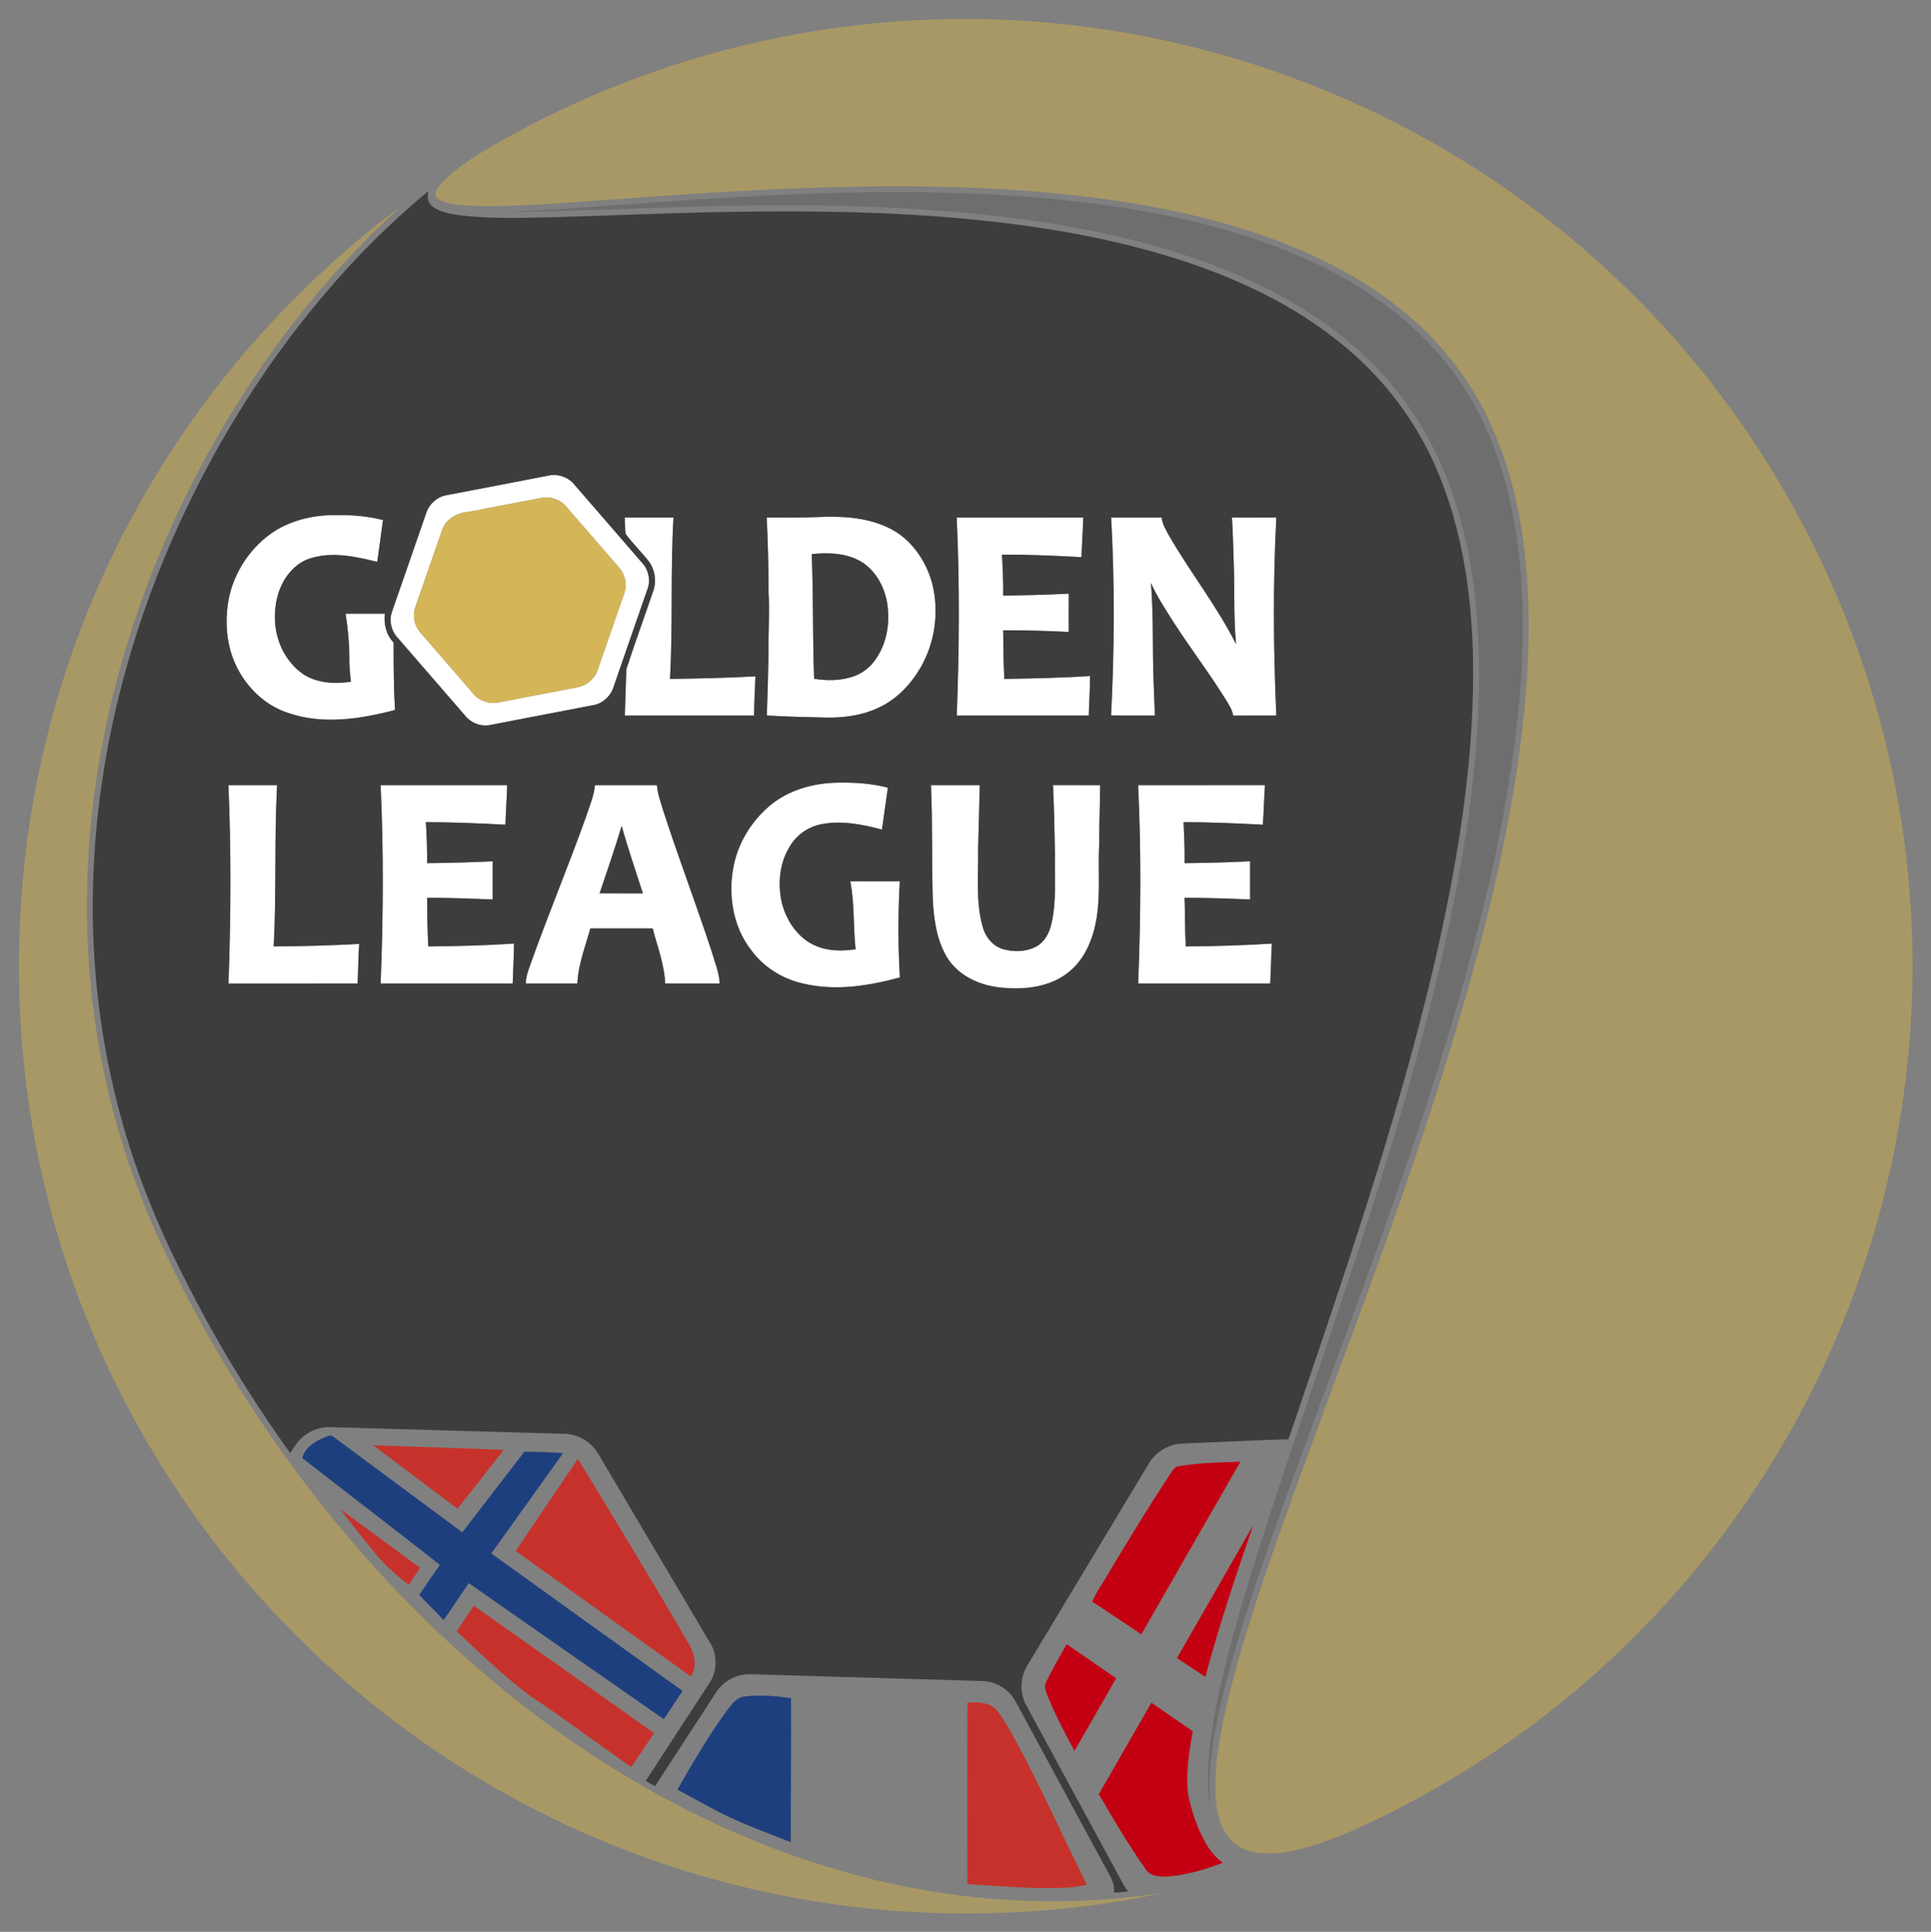 <?xml version="1.0" encoding="UTF-8" standalone="no"?>
<svg xmlns="http://www.w3.org/2000/svg" version="1.1" width="510" height="510.167">
 <rect width="100%" height="100%" fill="#808080" stroke="none"/>
 <defs/>
 <g transform="translate(403.342,-714.354)">
  <g transform="matrix(0.425 0 0 0.425 -400 717.694)">
   <g style="fill:#ffffff">
    <path d="m 332.54,287.74 c 5.42,-1.39 11.5,0.38 15.46,4.28 14.4,16.63 28.79,33.26 43.2,49.88 3.86,4.13 5.34,10.49 3.45,15.86 -7.09,20.46 -14.24,40.91 -21.29,61.39 -1.73,5.6 -6.69,10.09 -12.48,11.13 -21.28,4.09 -42.56,8.14 -63.84,12.27 -5.76,1.36 -12.14,-1.12 -15.81,-5.69 -14.12,-16.28 -28.19,-32.58 -42.32,-48.84 -3.89,-4.32 -5.11,-10.85 -3.01,-16.28 7.05,-20.26 14.09,-40.53 21.1,-60.8 1.75,-5.57 6.74,-10.07 12.51,-11.09 21.01,-4.02 42.03,-8.02 63.03,-12.11 m -4.06,13.8 c -14.84,2.85 -29.67,5.71 -44.51,8.53 -7.31,0.52 -15.02,4.34 -17.24,11.82 -5.49,15.81 -10.97,31.63 -16.48,47.44 -1.89,5.21 -0.72,11.44 2.91,15.63 10.95,12.66 21.94,25.29 32.86,37.97 3.59,4.5 9.78,6.86 15.45,5.78 16.52,-3.2 33.06,-6.36 49.59,-9.53 5.59,-1 10.58,-5.18 12.43,-10.58 4.98,-14.41 10,-28.81 14.99,-43.22 1.12,-3.4 2.81,-6.81 2.5,-10.49 -0.3,-3.6 -1.53,-7.2 -3.99,-9.91 -10.99,-12.66 -21.96,-25.34 -32.94,-38.02 -3.71,-4.44 -9.9,-6.61 -15.57,-5.42 z"/>
    <path d="m 160,324.04 c 12.09,-8.71 27.31,-12.15 42.03,-11.83 9.46,-0.18 18.94,0.78 28.13,3.04 -1.12,8.69 -2.45,17.35 -3.58,26.03 -13.49,-3.35 -28.01,-6.54 -41.65,-2.19 -10,3.14 -16.89,12.27 -19.89,21.98 -3.62,12.15 -2.64,25.9 3.75,36.97 3.81,6.66 9.4,12.58 16.59,15.54 7.81,3.34 16.56,3.33 24.85,2.17 -0.66,-5.24 -1.09,-10.51 -1.02,-15.79 0,-8.89 -1,-17.72 -2.3,-26.49 8.13,-0.03 16.25,0.01 24.38,-0.02 -0.76,6.42 0.86,13.23 5.45,17.96 -0.02,13.98 0.08,27.95 0.85,41.91 -21.55,5.64 -44.94,9.26 -66.5,1.78 -15.88,-5.19 -28.32,-18.41 -34.16,-33.86 -4.03,-10.7 -4.78,-22.43 -3.21,-33.69 2.44,-17.26 12.28,-33.22 26.28,-43.51 z"/>
    <path d="m 468.61,313.71 c 10.46,-0.05 20.93,0.21 31.38,-0.28 14.62,-0.7 29.88,-0.01 43.37,6.22 14.33,6.36 24.14,20.33 28.13,35.17 4.34,17.48 1.73,36.67 -7.35,52.25 -6.15,10.55 -15.01,19.85 -26.27,24.91 -9.9,4.69 -20.99,6.18 -31.85,6.04 -12.45,-0.25 -24.91,-0.53 -37.35,-1.3 0.47,-12.92 0.81,-25.84 1.06,-38.77 -0.21,-12.65 0.77,-25.3 0.02,-37.95 0.02,-15.44 -0.42,-30.87 -1.14,-46.29 m 27.94,22.73 c 1.14,25.8 0.5,51.64 1.52,77.45 7.83,1.29 16.02,1.26 23.63,-1.18 5.81,-1.84 11,-5.62 14.42,-10.67 7.62,-10.64 9.5,-24.62 6.95,-37.26 -2.24,-10.24 -8.38,-20.19 -18.04,-24.86 -8.82,-4.26 -18.92,-4.46 -28.48,-3.48 z"/>
    <path d="m 380.43,313.72 c 10.08,-0.02 20.17,0.01 30.25,-0.02 -1.99,33.41 -0.29,66.89 -2.19,100.3 17.7,-0.26 35.41,-0.61 53.1,-1.59 -0.28,8.12 -0.81,16.24 -0.83,24.36 -26.78,0.01 -53.55,0.01 -80.32,0 0.3,-9.6 0.61,-19.21 0.93,-28.81 5.42,-16.69 11.52,-33.18 17.12,-49.82 1.56,-5.6 0.48,-11.92 -2.79,-16.72 -4.72,-6.05 -10.27,-11.44 -14.83,-17.6 -0.36,-3.36 -0.35,-6.73 -0.44,-10.1 z"/>
    <path d="m 586.67,313.73 c 26.22,-0.02 52.44,-0.02 78.66,-0.01 -0.25,8.21 -0.86,16.4 -1.1,24.61 -16.47,-0.88 -32.96,-1.63 -49.45,-1.55 0.56,8.47 0.86,16.97 0.76,25.47 13.58,-0.22 27.17,-0.52 40.74,-1.23 0,7.93 0.01,15.86 -0.01,23.79 -13.56,-0.64 -27.14,-1.1 -40.72,-1.03 0.09,10.07 0.17,20.15 0.71,30.21 17.76,-0.28 35.54,-0.63 53.28,-1.8 0,8.2 -0.59,16.39 -0.8,24.59 -27.35,0 -54.7,0 -82.05,0 1.59,-41 1.86,-82.06 -0.02,-123.05 z"/>
    <path d="m 682.66,313.73 c 10.47,-0.02 20.94,-0.03 31.41,0 0.33,3.97 2.47,7.4 4.32,10.83 13.23,23.06 29.93,44.02 41.88,67.83 -1.56,-16.79 -0.83,-33.65 -1.44,-50.47 -0.33,-9.4 -0.47,-18.81 -1.12,-28.19 9.2,-0.02 18.4,-0.02 27.6,-0.01 -2.18,40.99 -1.83,82.08 -0.02,123.07 -8.93,-0.01 -17.87,-0.03 -26.8,0.01 -0.6,-3.61 -2.64,-6.7 -4.5,-9.76 -10.24,-16.59 -22.12,-32.08 -32.66,-48.46 -4.96,-7.86 -10.16,-15.66 -13.94,-24.18 1.73,21.53 0.79,43.12 1.78,64.67 0.2,5.9 0.41,11.8 0.65,17.7 -9.07,-0.05 -18.15,0.14 -27.22,-0.1 2.12,-40.94 2.29,-82 0.06,-122.94 z"/>
    <path d="m 470.09,493.12 c 12.05,-10.37 28.27,-14.66 43.93,-14.68 10.02,-0.17 20.13,0.63 29.87,3.13 -1.25,8.67 -2.43,17.35 -3.67,26.02 -12.42,-3.22 -25.56,-5.94 -38.33,-3.17 -8.08,1.73 -15.24,6.96 -19.25,14.2 -6.32,10.42 -7.28,23.47 -4.48,35.16 3,10.99 10.17,21.6 20.99,26.09 7.75,3.36 16.46,3.3 24.69,2.13 -1.58,-14.07 -0.54,-28.34 -3.32,-42.29 10.26,0.01 20.53,0 30.79,0.01 -1.11,19.89 -1.13,39.86 0.05,59.74 -19.6,5.36 -40.56,8.65 -60.6,3.71 -12.45,-2.9 -23.97,-10 -31.58,-20.35 -11.48,-14.47 -14.68,-34.15 -11.26,-52.01 2.78,-14.61 10.91,-28.05 22.17,-37.69 z"/>
    <path d="m 134.08,480 c 10.08,0.01 20.16,-0.01 30.24,0 -1.75,33.39 -0.35,66.84 -2.08,100.22 17.7,-0.08 35.4,-0.62 53.09,-1.55 -0.55,8.2 -0.52,16.42 -1.01,24.62 -26.73,-0.01 -53.47,-0.02 -80.21,0.01 1.5,-41.08 1.71,-82.23 -0.03,-123.3 z"/>
    <path d="m 228.67,480.01 c 26.22,-0.02 52.43,-0.01 78.65,0 -0.22,8.19 -0.84,16.37 -1.09,24.57 -16.47,-0.86 -32.96,-1.55 -49.45,-1.58 0.57,8.48 0.86,16.97 0.76,25.47 13.59,-0.15 27.18,-0.48 40.75,-1.14 -0.02,7.9 0,15.8 -0.01,23.7 -13.57,-0.53 -27.15,-1.04 -40.73,-1.03 0.15,10.08 0.11,20.18 0.76,30.24 17.76,-0.2 35.54,-0.59 53.26,-1.85 -0.05,8.3 -0.6,16.59 -0.83,24.89 -27.36,0.01 -54.71,0 -82.07,0 1.63,-41.07 1.91,-82.2 0,-123.27 z"/>
    <path d="m 361.86,480 c 12.85,0 25.7,0 38.54,0 0.35,5.2 2.17,10.13 3.66,15.09 9.44,29.43 20.52,58.29 30.14,87.66 1.99,6.77 4.81,13.4 5.2,20.53 -11.29,0.01 -22.58,0 -33.88,0 -0.51,-11.77 -4.84,-22.96 -7.8,-34.26 -12.9,-0.04 -25.81,-0.01 -38.71,-0.02 -3.12,11.3 -7.55,22.48 -8.09,34.28 -10.68,0 -21.36,0.01 -32.04,0 0.07,-3.48 1.05,-6.83 2.22,-10.07 11.08,-31.46 24.05,-62.21 35.24,-93.63 2.08,-6.45 4.92,-12.77 5.52,-19.58 m 2.88,67.22 c 8.97,0.02 17.94,-0.02 26.91,0.02 -4.49,-13.93 -9.26,-27.78 -13.18,-41.88 -4.27,14.05 -8.97,27.97 -13.73,41.86 z"/>
    <path d="m 570.68,480.01 c 10.11,-0.02 20.22,-0.01 30.34,-0.01 -0.28,13 -0.74,25.99 -1.03,38.99 0.23,16.05 -1.56,32.45 2.57,48.17 1.55,6.5 6.01,12.57 12.57,14.63 6.61,2.01 14.16,1.84 20.43,-1.21 5.57,-2.77 8.7,-8.65 9.97,-14.51 3.34,-14.11 1.85,-28.68 2.2,-43.02 -0.31,-14.36 -0.51,-28.72 -1.21,-43.06 9.75,0.02 19.5,0 29.26,0.01 0.03,12.03 -0.64,24.03 -0.51,36.06 -0.95,15.46 0.88,31.08 -1.65,46.44 -1.99,12.43 -6.93,25.08 -16.88,33.28 -11.47,9.62 -27.4,11.51 -41.83,10.08 -13.23,-1.12 -26.93,-7.02 -34.14,-18.65 -6.76,-11.12 -8.39,-24.44 -9.02,-37.2 -0.58,-23.33 -0.07,-46.68 -1.07,-70 z"/>
    <path d="m 699.41,480.01 c 26.28,-0.02 52.56,0.01 78.83,-0.02 -0.56,8.19 -0.75,16.41 -1.31,24.6 -16.41,-0.88 -32.83,-1.55 -49.26,-1.59 0.39,8.49 0.77,16.97 0.61,25.47 13.58,-0.16 27.16,-0.45 40.72,-1.16 -0.01,7.91 0,15.82 0,23.73 -13.58,-0.55 -27.17,-1.05 -40.75,-1.03 0.44,10.06 0.18,20.15 0.79,30.21 17.84,-0.11 35.68,-0.66 53.49,-1.78 -0.51,8.28 -0.57,16.57 -1.04,24.85 -27.35,-0.01 -54.71,0 -82.06,-0.01 1.66,-41.06 1.94,-82.22 -0.02,-123.27 z"/>
    <path d="m 361.84,648.77 c 3.96,-4.13 10.08,-1.65 15.11,-2.35 0.06,15.86 -0.75,31.71 -0.65,47.58 -0.82,18.66 0.42,37.33 0.73,56 -8.77,0 -17.55,0 -26.32,0 1.35,-24.67 1.27,-49.4 0.47,-74.08 -5.15,2.3 -10.35,4.5 -15.51,6.8 -1.85,-3.22 -3.64,-6.46 -5.36,-9.74 10.5,-8.08 21.04,-16.11 31.53,-24.21 z"/>
   </g>
   <g style="fill:#a89865">
    <path d="m 559.6,4.81 c 86.68,-4.89 174.31,10.15 254.66,42.97 67.81,27.64 130.43,68 183.48,118.5 63.26,60.01 112.6,134.46 143.81,215.85 33.5,86.77 45.91,181.61 35.6,274.05 -8.82,80.7 -34.55,159.51 -75.04,229.87 -37.04,64.59 -86.51,122.02 -144.96,168.14 -30.16,23.82 -62.67,44.64 -96.87,62.17 -16.01,8.11 -32.26,15.91 -49.3,21.62 -11.6,3.73 -23.76,6.75 -36.04,5.62 -7.21,-0.71 -14.48,-3.74 -19.09,-9.51 -5.69,-7.06 -7.58,-16.32 -8.26,-25.15 -1.08,-19.58 2.72,-39 7,-58.01 9.86,-41.25 23.95,-81.32 38.11,-121.24 30.04,-83.39 62.23,-166.02 89.56,-250.36 16.49,-50.8 31.41,-102.18 42.59,-154.43 7.57,-35.54 13.38,-71.52 15.97,-107.78 2.44,-36.46 1.8,-73.4 -5.58,-109.3 -6.32,-30.79 -17.88,-60.93 -36.73,-86.3 -20.13,-27.46 -47.66,-48.86 -77.78,-64.38 -39.27,-20.31 -82.5,-31.71 -125.93,-38.9 -74.25,-11.9 -149.79,-11.78 -224.72,-8.35 -45.06,2.1 -90.02,5.88 -135.02,8.82 -19.27,0.96 -38.63,2.56 -57.89,0.72 -4.58,-0.76 -9.73,-1.06 -13.42,-4.2 -2.53,-2.35 0.04,-5.75 1.6,-7.88 5.95,-7.11 13.73,-12.39 21.29,-17.63 C 368.73,39.4 463.47,10.06 559.6,4.81 z"/>
    <path d="m 181.43,171.38 c 18.83,-18.14 38.52,-35.51 59.77,-50.78 -42.86,38.67 -79.16,84.32 -108.73,133.83 -37.03,62.1 -63.72,130.54 -77.03,201.66 -15.04,79.88 -12.21,163.42 11.18,241.43 11.35,38.83 28.37,75.72 47.52,111.26 33.53,62.15 75.07,120.04 123.78,171.2 58.79,61.72 128.33,113.93 206.32,148.84 39.79,17.79 81.73,30.96 124.74,38.19 48.23,8.19 97.78,8.7 146.14,1.27 -46.25,10.18 -93.83,13.87 -141.13,12.53 -88.54,-2.68 -176.4,-25.73 -254.78,-67.03 C 220.57,1062.08 137.16,981.8 81.81,885.15 42.74,817.38 17.56,741.64 8.19,663.98 2.11,613.41 2.48,562.06 9.41,511.6 18.04,448.69 37.04,387.23 65.39,330.41 94.8,271.39 134.26,217.44 181.43,171.38 z"/>
   </g>
   <g style="fill:#3d3d3d">
    <path d="m 208.85,157.85 c 15.45,-16.72 31.96,-32.47 49.5,-46.98 -0.59,3.04 -0.69,6.66 1.83,8.9 4.34,4 10.48,4.93 16.07,5.92 19.12,2.5 38.47,1.89 57.7,1.47 33.04,-0.9 66.07,-2.37 99.11,-3.16 47.97,-0.93 96.03,-0.92 143.89,2.81 48.81,3.81 97.64,10.97 144.49,25.52 38.13,12 75.26,29.14 106.12,54.91 26.24,21.64 47,49.89 59.49,81.54 13.64,34.02 19.16,70.76 20.36,107.22 1.86,66.72 -9.55,133.01 -24.57,197.78 -23.57,99.42 -57.19,196.04 -90,292.69 -21.65,0.62 -43.29,1.78 -64.93,2.61 -8.67,-0.07 -17.11,4.76 -21.64,12.11 -25.3,42.08 -50.61,84.15 -75.94,126.22 -4.3,7.16 -4.55,16.67 -0.61,24.04 20.17,37.15 40.31,74.32 60.45,111.49 0.86,1.56 1.9,3.02 2.95,4.47 -2.92,0.2 -5.81,0.81 -8.74,0.73 0.74,-6.54 -3.38,-11.83 -6.19,-17.3 -17.46,-32.22 -34.92,-64.44 -52.35,-96.67 -2.09,-3.81 -3.91,-7.93 -7.24,-10.86 -4.49,-4.08 -10.42,-6.73 -16.55,-6.65 -48.03,-1.42 -96.08,-2.78 -144.11,-4.23 -8.31,-0.03 -16.6,4.47 -20.98,11.56 -12.55,19.35 -25.15,38.67 -37.74,58 -1.94,-1.09 -3.87,-2.18 -5.8,-3.26 13.22,-20.49 26.64,-40.84 39.9,-61.29 3.52,-5.43 4.29,-12.35 2.69,-18.55 -0.93,-3.64 -3.12,-6.74 -4.98,-9.93 -22.43,-37.92 -44.86,-75.83 -67.29,-113.74 -4.41,-7.48 -13.05,-12.23 -21.7,-12.16 -47.69,-1.31 -95.37,-2.81 -143.06,-4.08 -8.9,-0.79 -18.12,3.47 -23.07,10.93 -1.18,1.68 -2.31,3.39 -3.46,5.1 C 147.56,860.34 125.34,823.74 106.3,785.54 89,751.73 74.83,716.23 65.43,679.39 53.26,632.5 48.25,583.8 50.16,535.41 c 2.43,-63 16.31,-125.35 39.09,-184.06 27.7,-71.02 68.04,-137.28 119.6,-193.5 m 123.69,129.89 c -21,4.09 -42.02,8.09 -63.03,12.11 -5.77,1.02 -10.76,5.52 -12.51,11.09 -7.01,20.27 -14.05,40.54 -21.1,60.8 -2.1,5.43 -0.88,11.96 3.01,16.28 14.13,16.26 28.2,32.56 42.32,48.84 3.67,4.57 10.05,7.05 15.81,5.69 21.28,-4.13 42.56,-8.18 63.84,-12.27 5.79,-1.04 10.75,-5.53 12.48,-11.13 7.05,-20.48 14.2,-40.93 21.29,-61.39 1.89,-5.37 0.41,-11.73 -3.45,-15.86 -14.41,-16.62 -28.8,-33.25 -43.2,-49.88 -3.96,-3.9 -10.04,-5.67 -15.46,-4.28 M 160,324.04 c -14,10.29 -23.84,26.25 -26.28,43.51 -1.57,11.26 -0.82,22.99 3.21,33.69 5.84,15.45 18.28,28.67 34.16,33.86 21.56,7.48 44.95,3.86 66.5,-1.78 -0.77,-13.96 -0.87,-27.93 -0.85,-41.91 -4.59,-4.73 -6.21,-11.54 -5.45,-17.96 -8.13,0.03 -16.25,-0.01 -24.38,0.02 1.3,8.77 2.3,17.6 2.3,26.49 -0.07,5.28 0.36,10.55 1.02,15.79 -8.29,1.16 -17.04,1.17 -24.85,-2.17 -7.19,-2.96 -12.78,-8.88 -16.59,-15.54 -6.39,-11.07 -7.37,-24.82 -3.75,-36.97 3,-9.71 9.89,-18.84 19.89,-21.98 13.64,-4.35 28.16,-1.16 41.65,2.19 1.13,-8.68 2.46,-17.34 3.58,-26.03 -9.19,-2.26 -18.67,-3.22 -28.13,-3.04 -14.72,-0.32 -29.94,3.12 -42.03,11.83 m 308.61,-10.33 c 0.72,15.42 1.16,30.85 1.14,46.29 0.75,12.65 -0.23,25.3 -0.02,37.95 -0.25,12.93 -0.59,25.85 -1.06,38.77 12.44,0.77 24.9,1.05 37.35,1.3 10.86,0.14 21.95,-1.35 31.85,-6.04 11.26,-5.06 20.12,-14.36 26.27,-24.91 9.08,-15.58 11.69,-34.77 7.35,-52.25 -3.99,-14.84 -13.8,-28.81 -28.13,-35.17 -13.49,-6.23 -28.75,-6.92 -43.37,-6.22 -10.45,0.49 -20.92,0.23 -31.38,0.28 m -88.18,0.01 c 0.09,3.37 0.08,6.74 0.44,10.1 4.56,6.16 10.11,11.55 14.83,17.6 3.27,4.8 4.35,11.12 2.79,16.72 -5.6,16.64 -11.7,33.13 -17.12,49.82 -0.32,9.6 -0.63,19.21 -0.93,28.81 26.77,0.01 53.54,0.01 80.32,0 0.02,-8.12 0.55,-16.24 0.83,-24.36 -17.69,0.98 -35.4,1.33 -53.1,1.59 1.9,-33.41 0.2,-66.89 2.19,-100.3 -10.08,0.03 -20.17,0 -30.25,0.02 m 206.24,0.01 c 1.88,40.99 1.61,82.05 0.02,123.05 27.35,0 54.7,0 82.05,0 0.21,-8.2 0.8,-16.39 0.8,-24.59 -17.74,1.17 -35.52,1.52 -53.28,1.8 -0.54,-10.06 -0.62,-20.14 -0.71,-30.21 13.58,-0.07 27.16,0.39 40.72,1.03 0.02,-7.93 0.01,-15.86 0.01,-23.79 -13.57,0.71 -27.16,1.01 -40.74,1.23 0.1,-8.5 -0.2,-17 -0.76,-25.47 16.49,-0.08 32.98,0.67 49.45,1.55 0.24,-8.21 0.85,-16.4 1.1,-24.61 -26.22,-0.01 -52.44,-0.01 -78.66,0.01 m 95.99,0 c 2.23,40.94 2.06,82 -0.06,122.94 9.07,0.24 18.15,0.05 27.22,0.1 -0.24,-5.9 -0.45,-11.8 -0.65,-17.7 -0.99,-21.55 -0.05,-43.14 -1.78,-64.67 3.78,8.52 8.98,16.32 13.94,24.18 10.54,16.38 22.42,31.87 32.66,48.46 1.86,3.06 3.9,6.15 4.5,9.76 8.93,-0.04 17.87,-0.02 26.8,-0.01 -1.81,-40.99 -2.16,-82.08 0.02,-123.07 -9.2,-0.01 -18.4,-0.01 -27.6,0.01 0.65,9.38 0.79,18.79 1.12,28.19 0.61,16.82 -0.12,33.68 1.44,50.47 -11.95,-23.81 -28.65,-44.77 -41.88,-67.83 -1.85,-3.43 -3.99,-6.86 -4.32,-10.83 -10.47,-0.03 -20.94,-0.02 -31.41,0 M 470.09,493.12 c -11.26,9.64 -19.39,23.08 -22.17,37.69 -3.42,17.86 -0.22,37.54 11.26,52.01 7.61,10.35 19.13,17.45 31.58,20.35 20.04,4.94 41,1.65 60.6,-3.71 -1.18,-19.88 -1.16,-39.85 -0.05,-59.74 -10.26,-0.01 -20.53,0 -30.79,-0.01 2.78,13.95 1.74,28.22 3.32,42.29 -8.23,1.17 -16.94,1.23 -24.69,-2.13 -10.82,-4.49 -17.99,-15.1 -20.99,-26.09 -2.8,-11.69 -1.84,-24.74 4.48,-35.16 4.01,-7.24 11.17,-12.47 19.25,-14.2 12.77,-2.77 25.91,-0.05 38.33,3.17 1.24,-8.67 2.42,-17.35 3.67,-26.02 -9.74,-2.5 -19.85,-3.3 -29.87,-3.13 -15.66,0.02 -31.88,4.31 -43.93,14.68 M 134.08,480 c 1.74,41.07 1.53,82.22 0.03,123.3 26.74,-0.03 53.48,-0.02 80.21,-0.01 0.49,-8.2 0.46,-16.42 1.01,-24.62 -17.69,0.93 -35.39,1.47 -53.09,1.55 1.73,-33.38 0.33,-66.83 2.08,-100.22 -10.08,-0.01 -20.16,0.01 -30.24,0 m 94.59,0.01 c 1.91,41.07 1.63,82.2 0,123.27 27.36,0 54.71,0.01 82.07,0 0.23,-8.3 0.78,-16.59 0.83,-24.89 -17.72,1.26 -35.5,1.65 -53.26,1.85 -0.65,-10.06 -0.61,-20.16 -0.76,-30.24 13.58,-0.01 27.16,0.5 40.73,1.03 0.01,-7.9 -0.01,-15.8 0.01,-23.7 -13.57,0.66 -27.16,0.99 -40.75,1.14 0.1,-8.5 -0.19,-16.99 -0.76,-25.47 16.49,0.03 32.98,0.72 49.45,1.58 0.25,-8.2 0.87,-16.38 1.09,-24.57 -26.22,-0.01 -52.43,-0.02 -78.65,0 M 361.86,480 c -0.6,6.81 -3.44,13.13 -5.52,19.58 -11.19,31.42 -24.16,62.17 -35.24,93.63 -1.17,3.24 -2.15,6.59 -2.22,10.07 10.68,0.01 21.36,0 32.04,0 0.54,-11.8 4.97,-22.98 8.09,-34.28 12.9,0.01 25.81,-0.02 38.71,0.02 2.96,11.3 7.29,22.49 7.8,34.26 11.3,0 22.59,0.01 33.88,0 -0.39,-7.13 -3.21,-13.76 -5.2,-20.53 -9.62,-29.37 -20.7,-58.23 -30.14,-87.66 -1.49,-4.96 -3.31,-9.89 -3.66,-15.09 -12.84,0 -25.69,0 -38.54,0 m 208.82,0.01 c 1,23.32 0.49,46.67 1.07,70 0.63,12.76 2.26,26.08 9.02,37.2 7.21,11.63 20.91,17.53 34.14,18.65 14.43,1.43 30.36,-0.46 41.83,-10.08 9.95,-8.2 14.89,-20.85 16.88,-33.28 2.53,-15.36 0.7,-30.98 1.65,-46.44 -0.13,-12.03 0.54,-24.03 0.51,-36.06 -9.76,-0.01 -19.51,0.01 -29.26,-0.01 0.7,14.34 0.9,28.7 1.21,43.06 -0.35,14.34 1.14,28.91 -2.2,43.02 -1.27,5.86 -4.4,11.74 -9.97,14.51 -6.27,3.05 -13.82,3.22 -20.43,1.21 -6.56,-2.06 -11.02,-8.13 -12.57,-14.63 -4.13,-15.72 -2.34,-32.12 -2.57,-48.17 0.29,-13 0.75,-25.99 1.03,-38.99 -10.12,0 -20.23,-0.01 -30.34,0.01 m 128.73,0 c 1.96,41.05 1.68,82.21 0.02,123.27 27.35,0.01 54.71,0 82.06,0.01 0.47,-8.28 0.53,-16.57 1.04,-24.85 -17.81,1.12 -35.65,1.67 -53.49,1.78 -0.61,-10.06 -0.35,-20.15 -0.79,-30.21 13.58,-0.02 27.17,0.48 40.75,1.03 0,-7.91 -0.01,-15.82 0,-23.73 -13.56,0.71 -27.14,1 -40.72,1.16 0.16,-8.5 -0.22,-16.98 -0.61,-25.47 16.43,0.04 32.85,0.71 49.26,1.59 0.56,-8.19 0.75,-16.41 1.31,-24.6 -26.27,0.03 -52.55,0 -78.83,0.02"/>
    <path d="m 496.55,336.44 c 9.56,-0.98 19.66,-0.78 28.48,3.48 9.66,4.67 15.8,14.62 18.04,24.86 2.55,12.64 0.67,26.62 -6.95,37.26 -3.42,5.05 -8.61,8.83 -14.42,10.67 -7.61,2.44 -15.8,2.47 -23.63,1.18 -1.02,-25.81 -0.38,-51.65 -1.52,-77.45 z"/>
    <path d="m 364.74,547.22 c 4.76,-13.89 9.46,-27.81 13.73,-41.86 3.92,14.1 8.69,27.95 13.18,41.88 -8.97,-0.04 -17.94,0 -26.91,-0.02 z"/>
    <path d="m 265.41,664.62 c 6.08,-2.14 13.49,-0.91 18.06,3.8 4.13,4.38 5.82,10.35 7.24,16.05 1.97,9.03 2.47,18.37 1.66,27.57 -0.69,6.32 -2.25,12.97 -6.67,17.77 -7.42,7.64 -22.02,6.29 -27.58,-2.93 -4.39,-7.1 -5.22,-15.67 -5.74,-23.81 -0.28,-9.25 -0.39,-18.83 2.94,-27.61 1.76,-4.73 5.19,-9.15 10.09,-10.84 z"/>
    <path d="m 435.4,687.62 c 8.28,-2.62 18.36,-0.96 24.27,5.76 8.84,10.41 9.06,27.71 -0.6,37.68 -5.08,5.44 -13.85,6.75 -20.44,3.47 -4.94,-2.5 -7.93,-7.51 -9.79,-12.53 -3.11,-8.64 -3.52,-17.93 -3.76,-27.02 2.29,-3.58 6.39,-5.86 10.32,-7.36 z"/>
   </g>
   <path d="m 351.98,121.24 c 63.26,-4.52 126.56,-9.45 190.01,-9.7 49.52,-0.22 99.2,2.06 148.19,9.69 40.9,6.48 81.56,16.7 119.15,34.39 31.79,15.01 61.31,36.01 83.02,63.93 20.02,25.44 32.39,56.15 39,87.66 8.74,41.68 8.49,84.71 4.34,126.93 -5.84,57.95 -18.95,114.9 -34.65,170.89 -25.45,90.01 -58.25,177.7 -90.64,265.38 -15.28,41.52 -30.65,83.03 -44.1,125.2 -7.08,22.48 -13.68,45.17 -18.27,68.31 -3.23,17.25 -5.82,34.99 -3.31,52.51 -2.93,-12.18 -2.08,-24.87 -0.93,-37.22 2.05,-19.1 6.22,-37.89 10.87,-56.49 10.84,-42.17 24.6,-83.51 38.34,-124.8 30.9,-91.65 63.03,-183.05 87,-276.83 16.3,-64.54 29.28,-130.37 31.19,-197.08 0.9,-39.7 -2.24,-79.92 -14.04,-118.02 -9.91,-32.46 -27.11,-62.88 -51.19,-86.94 -24.64,-25.14 -55.3,-43.69 -87.61,-57.28 -41.55,-17.39 -85.87,-27.23 -130.38,-33.33 -73.23,-9.86 -147.34,-9.73 -221.04,-7.38 -28.99,0.86 -57.97,2.18 -86.97,2.74 -3.81,-0.1 -7.62,-0.14 -11.42,-0.32 14.5,-0.12 28.97,-1.33 43.44,-2.24 z" style="fill:#6e6e6e"/>
   <path d="m 328.48,301.54 c 5.67,-1.19 11.86,0.98 15.57,5.42 10.98,12.68 21.95,25.36 32.94,38.02 2.46,2.71 3.69,6.31 3.99,9.91 0.31,3.68 -1.38,7.09 -2.5,10.49 -4.99,14.41 -10.01,28.81 -14.99,43.22 -1.85,5.4 -6.84,9.58 -12.43,10.58 -16.53,3.17 -33.07,6.33 -49.59,9.53 -5.67,1.08 -11.86,-1.28 -15.45,-5.78 -10.92,-12.68 -21.91,-25.31 -32.86,-37.97 -3.63,-4.19 -4.8,-10.42 -2.91,-15.63 5.51,-15.81 10.99,-31.63 16.48,-47.44 2.22,-7.48 9.93,-11.3 17.24,-11.82 14.84,-2.82 29.67,-5.68 44.51,-8.53 z" style="fill:#d4b558"/>
   <g style="fill:#1d3f7d">
    <path d="m 194.19,885.09 c 1.53,-0.4 3.43,-1.76 4.85,-0.4 26.79,19.87 53.59,39.73 80.39,59.6 12.91,-16.69 25.68,-33.49 38.63,-50.16 8.01,0.12 16.02,0.39 24.01,0.92 -14.89,20.78 -29.76,41.58 -44.62,62.37 39.64,28.45 79.21,57 118.87,85.42 -3.82,5.88 -7.79,11.68 -11.64,17.55 -40.49,-28.07 -80.84,-56.34 -121.24,-84.54 -5.25,7.64 -10.33,15.39 -15.64,22.99 -4.85,-5.42 -10.25,-10.3 -15.12,-15.69 4.24,-6.24 8.42,-12.51 12.83,-18.63 -28.35,-22.33 -57.07,-44.2 -85.53,-66.39 1.67,-6.85 8.21,-10.49 14.21,-13.04 z"/>
    <path d="m 443.54,1055.48 c 3.04,-3.78 6.02,-8.76 11.37,-9.21 9.57,-1.28 19.27,-0.18 28.8,0.97 0.21,29.85 -0.21,59.69 -0.18,89.54 -16.81,-6.66 -33.98,-12.63 -49.82,-21.47 -6.91,-3.65 -13.75,-7.45 -20.63,-11.15 9.55,-16.59 19.18,-33.19 30.46,-48.68 z"/>
   </g>
   <g style="fill:#c6322b">
    <path d="m 224.1,890.22 c 27.03,0.89 54.06,1.81 81.09,2.82 -9.61,12.18 -19.15,24.42 -28.77,36.6 C 259,916.47 241.47,903.45 224.1,890.22 z"/>
    <path d="m 351.28,898.71 c 23.06,37.76 46.09,75.55 68.28,113.83 4.07,6.23 6.13,14.62 1.98,21.36 -36.31,-26 -72.63,-51.99 -108.91,-78.04 12.8,-19.11 25.73,-38.13 38.65,-57.15 z"/>
    <path d="m 203.73,929.98 c 16.51,12.09 33.01,24.2 49.46,36.37 -2.33,3.52 -4.67,7.04 -7.05,10.54 -7.52,-5.72 -14.63,-12.01 -20.63,-19.33 -7.47,-9.02 -14.86,-18.12 -21.78,-27.58 z"/>
    <path d="m 286.55,989.86 c 37.39,26.35 74.74,52.76 112.1,79.15 -4.65,7.11 -9.55,14.06 -14.18,21.19 -21.51,-15.05 -42.53,-30.81 -64.37,-45.38 -15.62,-11.93 -29.87,-25.56 -44.17,-39.01 3.56,-5.3 7.11,-10.61 10.62,-15.95 z"/>
    <path d="m 593.3,1050.06 c 6.18,-0.21 13.59,-0.5 18.07,4.57 4.74,5.83 8.24,12.52 11.92,19.04 15.87,29.27 29.34,59.75 44.27,89.49 -10.26,2.88 -21.07,1.87 -31.6,2.1 -14.24,-0.36 -28.46,-1.5 -42.67,-2.43 -0.07,-37.59 -0.09,-75.18 0.01,-112.77 z"/>
   </g>
   <g style="fill:#c30011">
    <path d="m 724.99,903.14 c 12.55,-2.08 25.32,-2.36 38.01,-2.7 -20.63,35.69 -41.04,71.51 -61.59,107.24 -10.18,-6.76 -20.26,-13.65 -30.53,-20.25 2.83,-6.65 7.25,-12.49 10.75,-18.8 12.1,-20.06 24.2,-40.12 37.13,-59.66 1.74,-2.22 2.98,-5.63 6.23,-5.83 z"/>
    <path d="m 770.98,939.74 c -10.76,31.19 -21.28,62.48 -29.79,94.37 -5.83,-3.99 -11.82,-7.73 -17.64,-11.72 15.83,-27.53 31.69,-55.05 47.43,-82.65 z"/>
    <path d="m 655.04,1013.8 c 10.29,6.99 20.46,14.15 30.73,21.17 -8.66,15.04 -17.29,30.09 -25.91,45.14 -5.76,-10.8 -11.56,-21.61 -16.19,-32.95 -0.96,-2.63 -2.28,-5.31 -2.19,-8.14 3.97,-8.68 8.87,-16.91 13.56,-25.22 z"/>
    <path d="m 674.99,1107 c 10.9,-18.95 21.77,-37.92 32.66,-56.87 8.57,5.91 17.13,11.84 25.7,17.75 -2.27,12.93 -4.43,26.13 -2.89,39.27 2.08,10.09 5.39,19.99 10.29,29.08 2.77,5.2 6.51,9.92 11.27,13.43 -11.25,4.23 -22.96,7.71 -35.01,8.56 -4.52,0.05 -10.15,-0.25 -12.83,-4.51 -10.66,-14.96 -19.93,-30.86 -29.19,-46.71 z"/>
   </g>
  </g>
 </g>
</svg>
